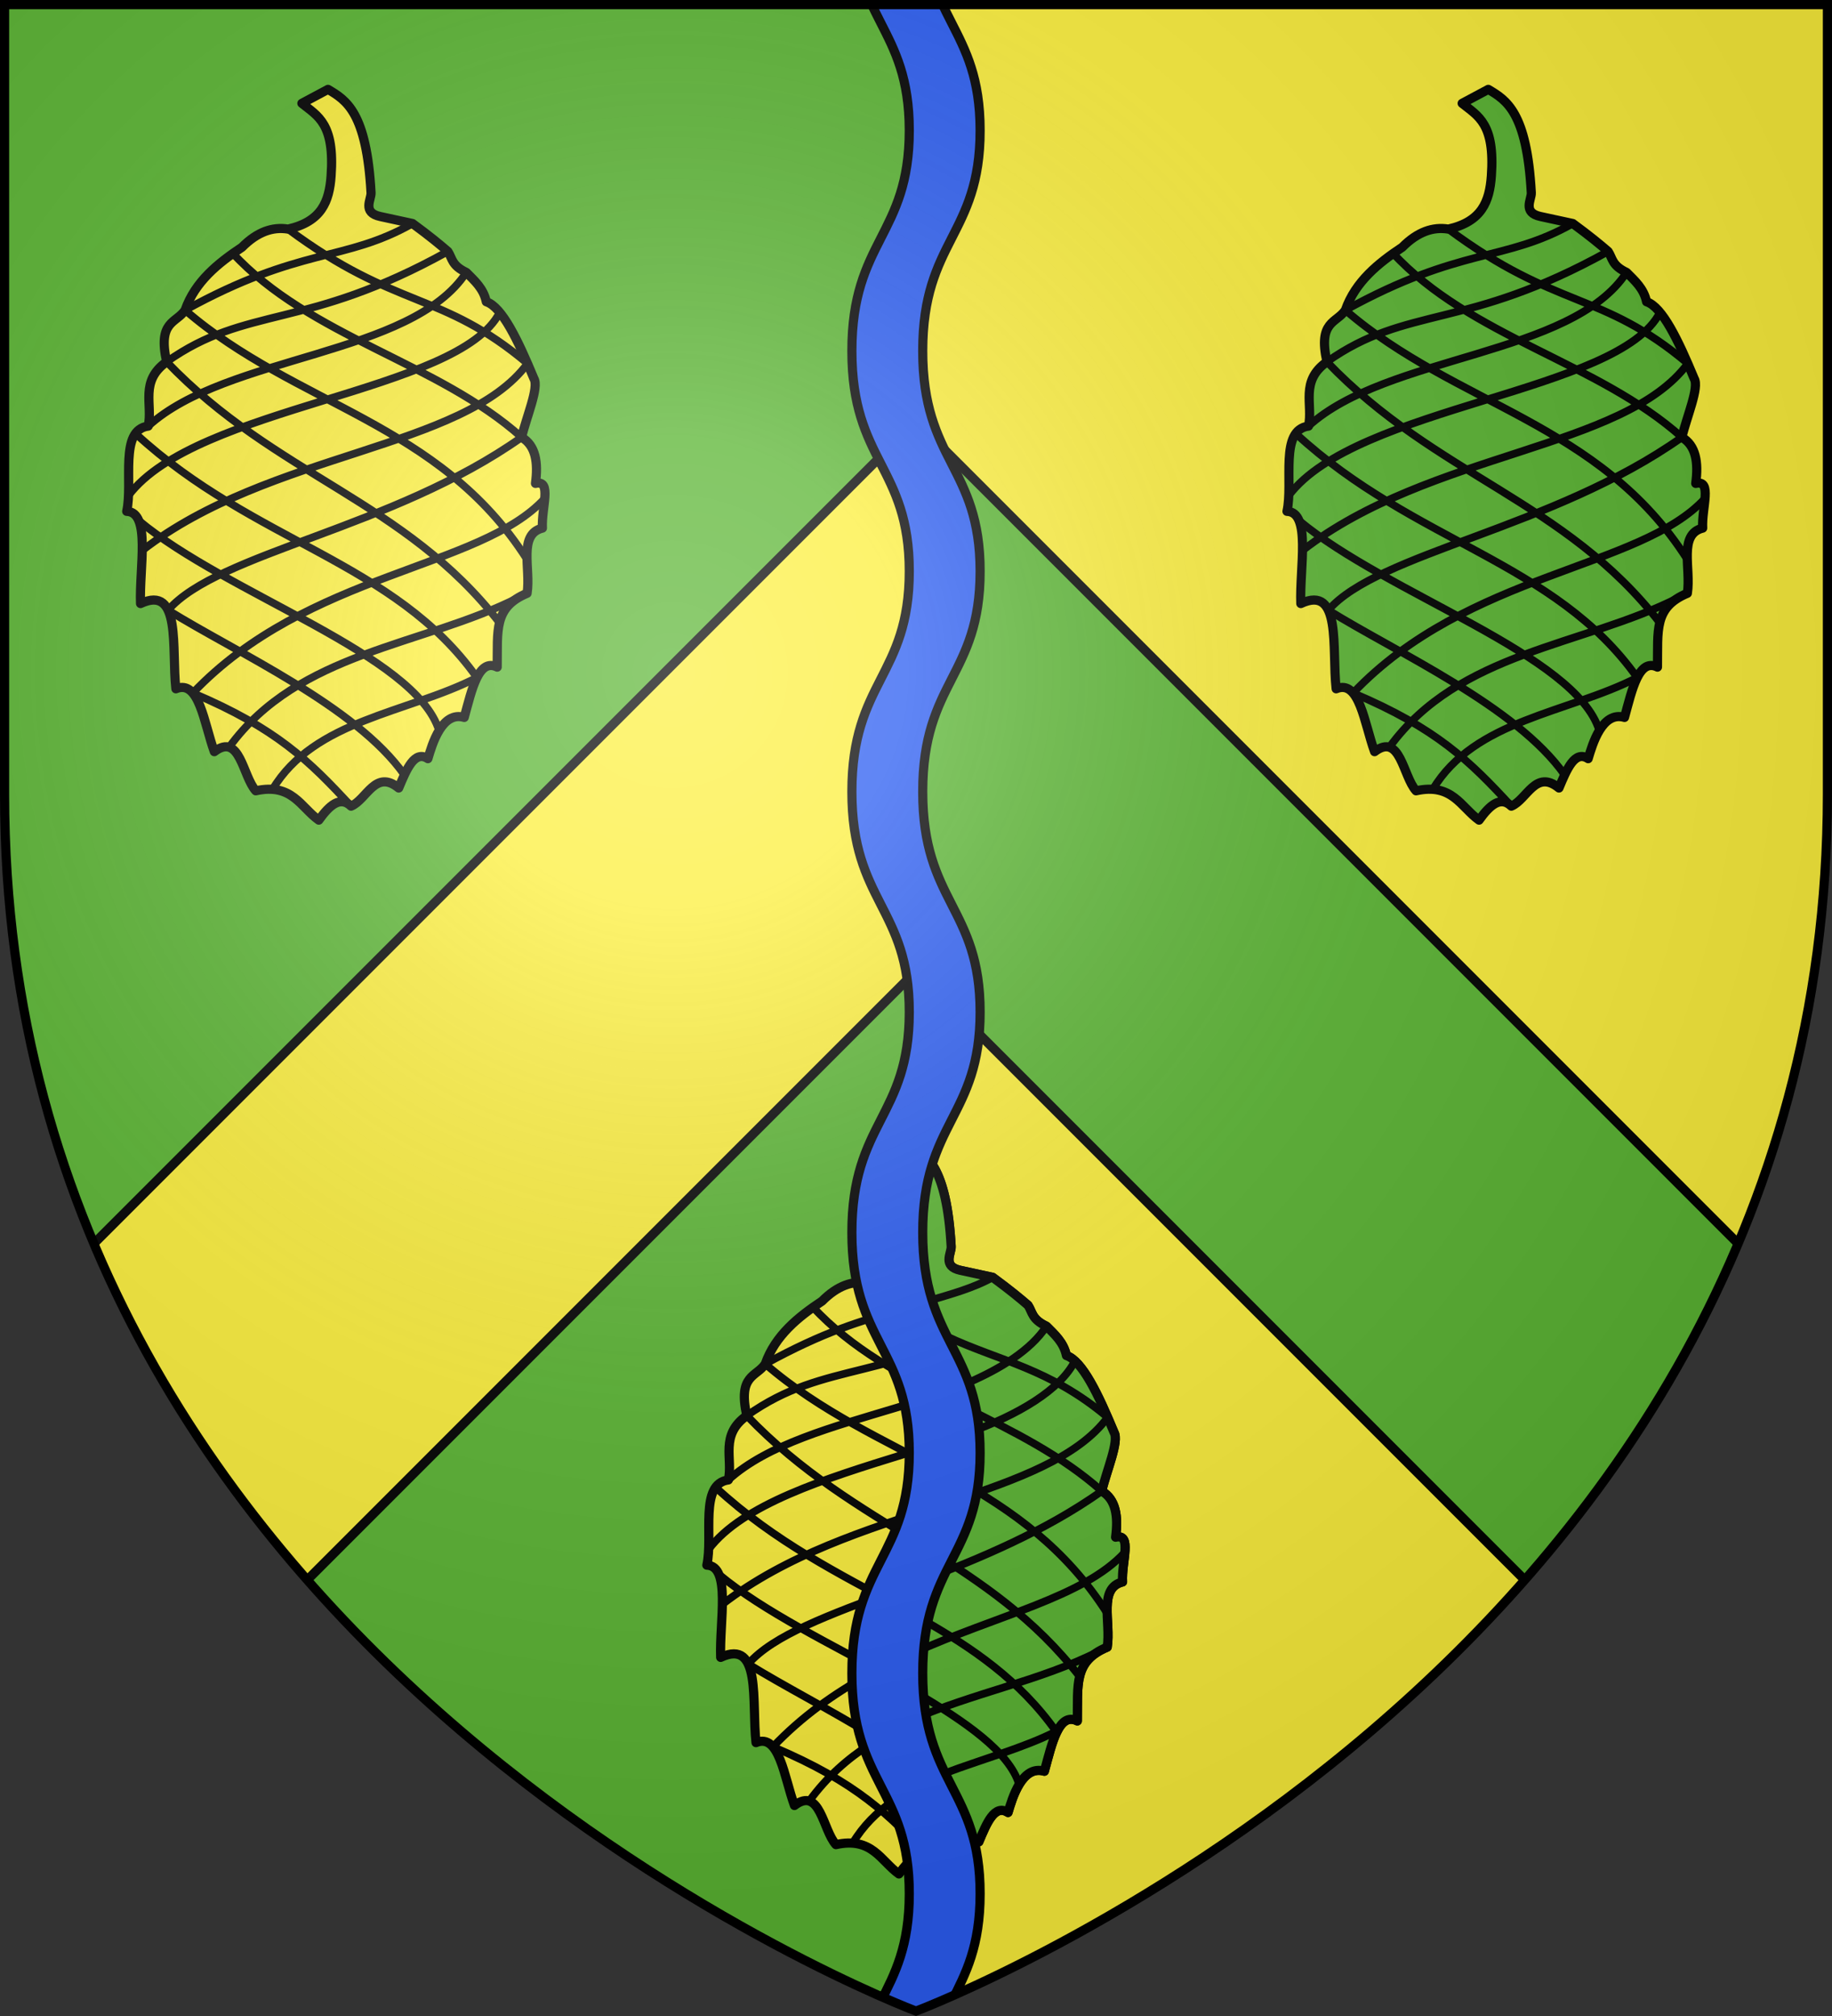 <svg xmlns="http://www.w3.org/2000/svg" xmlns:xlink="http://www.w3.org/1999/xlink" width="600" height="660" viewBox="-300 -300 600 660"><rect x="-300" y="-300" width="600" height="660" fill="#333333" stroke="none"/><radialGradient id="d" cx="-80" cy="-80" r="405" gradientUnits="userSpaceOnUse"><stop offset="0" stop-color="#fff" stop-opacity=".31"/><stop offset=".19" stop-color="#fff" stop-opacity=".25"/><stop offset=".6" stop-color="#6b6b6b" stop-opacity=".125"/><stop offset="1" stop-opacity=".125"/></radialGradient><clipPath id="b"><path d="M-298.5-298.5h597v258.503C298.5 246.206 0 358.398 0 358.398S-298.5 246.205-298.5-39.997z"/></clipPath><path fill="#5ab532" d="M-298.5-298.5H0v657S-298.5 246.291-298.5-39.957z"/><path fill="#fcef3c" d="M298.5-298.5H0v657S298.5 246.291 298.5-39.957z"/><g transform="translate(190 345)"><use xlink:href="#a" width="100%" height="100%"/><g stroke="#000" stroke-linejoin="round"><path fill="#5ab532" stroke-linecap="round" stroke-width="3" d="M-191.564-242.383c1.223-17.18-4.333-19.57-9.563-23.787l8.556-4.574c5.918 3.516 12.619 7.404 14.092 33.85.12 2.157-3.024 6.47 3.02 7.777l10.568 2.287c5.532 4.064 8.79 6.75 11.575 9.15 1.492 2.286 1.182 4.574 6.04 6.86 2.698 2.733 5.625 5.256 6.542 9.607 5.2 1.719 10.401 12.636 15.602 25.16 1.746 2.896-2.49 12.589-4.026 19.213 4.602 2.689 5.462 8.213 4.529 15.095 5.575-1.278 1.891 8.06 2.28 14.639-8.046 2.004-3.756 13.175-5.022 21.341-11.042 4.619-9.594 12.154-9.79 24.167-6.088-3-8.284 7.268-10.793 16.468-7.314-2.142-10.492 8.749-11.904 13.502-4.395-2.83-6.974 3.412-9.562 9.607-20.661-15.863-26.872-36.674-24.31-60.49l19.757-81.741c-14.587-17.529-21.776-36.625-17.591-58.13"/><path fill="none" stroke-width="2.5" d="M-179.734-207.387c16.97 7.95 33.558 10.402 52.51 26.402-9.809 13.246-29.829 20.413-51.65 27.668m1.907-7.485c18.546 10.414 36.059 22.761 49.512 43.846m-59.139-21.16c17.83 11.168 35.443 22.973 50.181 41.977m-52.26-19.098c17.027 9.646 32.626 20.233 44.562 37.077-10.336 5.292-25.16 9.387-36.323 13.653m24.222 3.694C-159.54-71.609-174.03-81.4-190.127-90.99m5.366-128.474c5.623-1.7 13.647-3.841 19.87-7.365m-7.85 34.429c10.323-4.495 20.313-10.535 25.465-18.418m-25.926 35.002c16.732-5.932 30.497-14.24 35.244-23.647m-50.571 72.062c19.48-7.424 40.818-16.3 59.37-29.438-13.012-11.655-29.246-19.626-45.432-27.721m-16.39 80.783c27.688-12.538 55.878-18.275 69.399-33.05m-69.583 54.819c19.432-8.622 42.013-12.764 60.925-22.33"/></g></g><g stroke="#000" stroke-width="3" clip-path="url(#b)"><path fill="#fcef3c" d="m0-162.121-298.5 298.5v180L0 17.879C-2.751-8.697-9.688-7.785-9.688-40.803c0-36.202 17.68-37.754 17.68-72.15 0-17.063-3.33-40.031-7.992-49.168z"/><path fill="#5ab532" d="M0-162.121c4.584 8.985 14.914 32.383 14.914 49.168 0 34.396-18.425 35.948-18.425 72.15C.88-21.706 0 17.88 0 17.88l298.5 298.5v-180z"/><path fill="#2b5df2" fill-rule="evenodd" stroke-linecap="round" stroke-linejoin="round" d="M21-257.252c0-34.397-18.8-35.948-18.8-72.15H-21c0 36.202 18.8 37.753 18.8 72.15 0 34.396-18.8 35.947-18.8 72.15s18.8 37.753 18.8 72.15c0 34.396-18.8 35.947-18.8 72.15C-21-4.6-2.2-3.05-2.2 31.348c0 34.396-18.8 35.947-18.8 72.15s18.8 37.753 18.8 72.15c0 34.396-18.8 35.947-18.8 72.15s18.8 37.753 18.8 72.15c0 34.396-18.8 35.947-18.8 72.15H2.2c0-36.203 18.8-37.754 18.8-72.15S2.2 284 2.2 247.798 21 210.044 21 175.648 2.2 139.7 2.2 103.498 21 65.744 21 31.348 2.2-4.6 2.2-40.802 21-78.556 21-112.952 2.2-148.9 2.2-185.102 21-222.856 21-257.252"/></g><g id="a" stroke="#000" stroke-linejoin="round"><path fill="#fcef3c" stroke-linecap="round" stroke-width="3" d="M-195.59-31.5c-5.97-4.263-8.775-12.226-20.635-9.606-4.335-4.8-5.144-19.213-13.588-12.809-3.375-9.245-4.932-23.777-12.582-20.585-1.468-13.182 1.904-34.22-11.576-27.904-.446-11.675 3.45-29.928-4.53-30.192 2.127-9.549-2.544-26.648 7.047-27.904 1.552-7.06-2.894-14.727 6.04-21.042-3.006-13.46 3.176-12.608 6.038-16.926 3.27-9.356 10.815-15.405 18.622-20.585 5.032-5.07 10.065-6.762 15.098-5.947 10.987-2.459 13.5-9.087 14.091-17.383 1.224-17.18-4.332-19.57-9.562-23.787l8.556-4.574c5.918 3.516 12.619 7.404 14.092 33.85.12 2.157-3.024 6.47 3.02 7.777l10.568 2.287c5.532 4.064 8.79 6.75 11.575 9.15 1.492 2.286 1.182 4.574 6.04 6.861 2.698 2.732 5.625 5.255 6.542 9.606 5.2 1.719 10.401 12.636 15.602 25.16 1.746 2.896-2.49 12.589-4.026 19.213 4.602 2.689 5.462 8.213 4.529 15.096 5.575-1.279 1.891 8.059 2.28 14.638-8.046 2.004-3.756 13.175-5.022 21.341-11.042 4.619-9.594 12.154-9.79 24.167-6.088-3-8.284 7.268-10.793 16.469-7.314-2.143-10.492 8.748-11.904 13.502-4.395-2.832-6.974 3.411-9.562 9.606-7.665-6.229-10.453 3.793-15.602 5.947-3.523-3.408-7.046-.37-10.569 4.574z"/><path fill="none" stroke-width="2.5" d="M-223.924-217.257c25.43 27.614 67.281 35.802 94.766 60.417-42.233 29.906-99.456 37.734-115.798 56.6 22.402 13.93 61.56 31.411 77.395 53.936m40.106-70.652c-28.643-44.89-75.686-50.177-111.92-81.512 38.001-20.928 52.053-15.66 74.484-28.362m-90.61 68.87c38.639 35.61 84.708 41.693 111.71 79.8-22.738 11.644-53.23 13.748-66.946 36.576m54.525-19.229c-7.695-24.977-69.354-44.573-98.344-68.76m69.534 93.499c-13.622-14.77-24.435-25.442-51.838-37.04 37.67-39.604 94.11-40.583 115.278-63.713m-31.734-80.854c-46.672 25.91-65.895 17.554-92.099 36.139 35.722 37.312 78.011 45.443 109.002 85.403m-115.041-64.36c25.704-23.397 86.207-22.824 104.178-50.32m-110.635 73.046c22.173-29.433 108.318-33.711 121.57-59.97m-117.074 77.948c41.761-32.345 105.365-33.068 126.192-61.19-28.143-23.759-43.034-17.646-78.433-44.015M-224.964-55.37c22.899-31.442 63.279-33.062 94.724-48.968"/></g><g stroke="#000" stroke-linejoin="round"><path fill="#5ab532" stroke-linecap="round" stroke-width="3" d="M184.41-31.5c-5.97-4.263-8.775-12.226-20.635-9.606-4.335-4.8-5.144-19.213-13.588-12.809-3.375-9.245-4.932-23.777-12.582-20.585-1.468-13.182 1.904-34.22-11.576-27.904-.446-11.675 3.45-29.928-4.53-30.192 2.127-9.549-2.544-26.648 7.047-27.904 1.552-7.06-2.894-14.727 6.04-21.042-3.006-13.46 3.176-12.608 6.038-16.926 3.27-9.356 10.815-15.405 18.622-20.585 5.032-5.07 10.065-6.762 15.098-5.947 10.987-2.459 13.5-9.087 14.091-17.383 1.224-17.18-4.332-19.57-9.562-23.787l8.556-4.574c5.918 3.516 12.619 7.404 14.092 33.85.12 2.157-3.024 6.47 3.02 7.777l10.568 2.287c5.532 4.064 8.79 6.75 11.575 9.15 1.492 2.286 1.182 4.574 6.04 6.861 2.698 2.732 5.625 5.255 6.542 9.606 5.2 1.719 10.401 12.636 15.602 25.16 1.745 2.896-2.49 12.589-4.027 19.213 4.603 2.689 5.463 8.213 4.53 15.096 5.575-1.279 1.891 8.059 2.28 14.638-8.046 2.004-3.756 13.175-5.022 21.341-11.042 4.619-9.594 12.154-9.79 24.167-6.088-3-8.284 7.268-10.793 16.469-7.314-2.143-10.492 8.748-11.904 13.502-4.395-2.832-6.974 3.411-9.562 9.606-7.665-6.229-10.453 3.793-15.602 5.947-3.523-3.408-7.046-.37-10.569 4.574z"/><path fill="none" stroke-width="2.5" d="M156.076-217.257c25.43 27.614 67.281 35.802 94.766 60.417-42.233 29.906-99.456 37.734-115.798 56.6 22.402 13.93 61.56 31.411 77.395 53.936m40.106-70.652c-28.643-44.89-75.686-50.177-111.92-81.512 38.001-20.928 52.053-15.66 74.484-28.362m-90.61 68.87c38.638 35.61 84.708 41.693 111.71 79.8-22.738 11.644-53.23 13.748-66.946 36.576m54.525-19.229c-7.695-24.977-69.355-44.573-98.344-68.76m69.534 93.499c-13.622-14.77-24.435-25.442-51.838-37.04 37.67-39.604 94.11-40.583 115.278-63.713m-31.734-80.854c-46.672 25.91-65.895 17.554-92.099 36.139 35.722 37.312 78.011 45.443 109.002 85.403m-115.041-64.36c25.704-23.397 86.207-22.824 104.178-50.32m-110.635 73.046c22.173-29.433 108.318-33.711 121.57-59.97m-117.074 77.948c41.761-32.345 105.365-33.068 126.192-61.19-28.143-23.759-43.034-17.646-78.433-44.015M155.036-55.37c22.899-31.442 63.279-33.062 94.724-48.968"/></g><path fill="url(#d)" d="M-298.5-298.5h597v258.543C298.5 246.291 0 358.5 0 358.5S-298.5 246.291-298.5-39.957z"/><path fill="none" stroke="#000" stroke-width="3" d="M-298.5-298.5h597v258.503C298.5 246.206 0 358.398 0 358.398S-298.5 246.205-298.5-39.997z"/></svg>